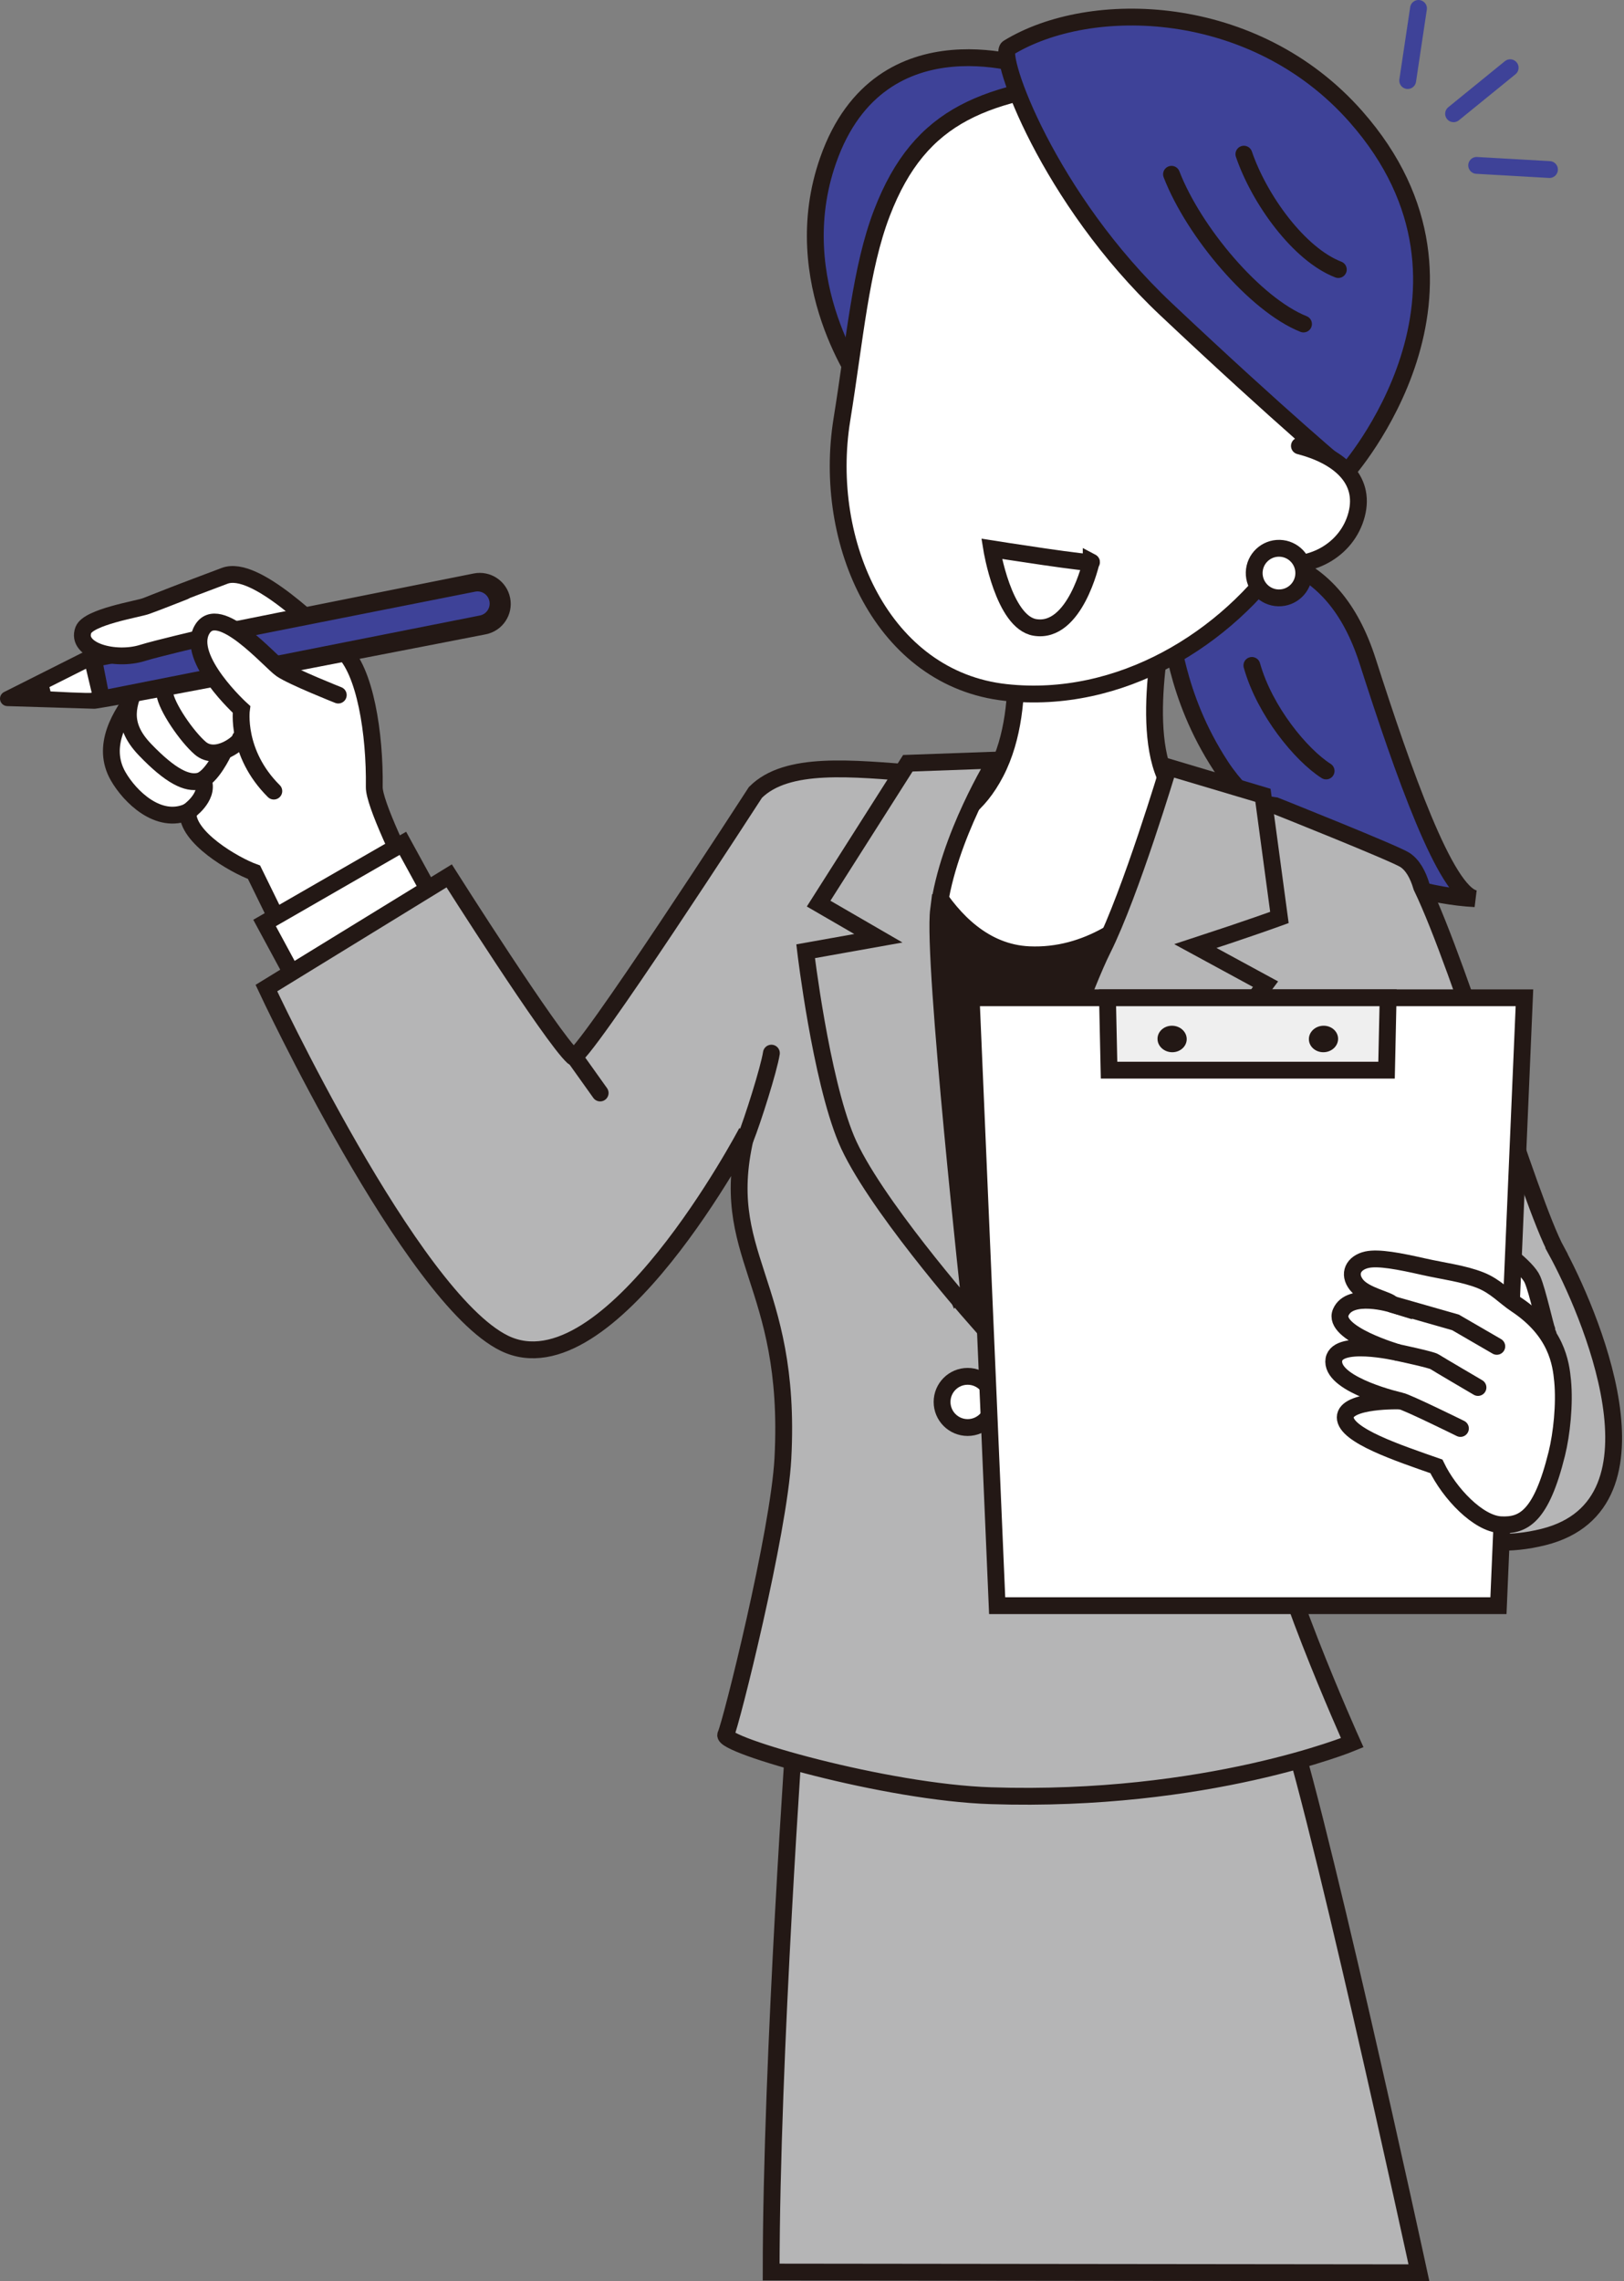 <?xml version="1.0" encoding="utf-8"?>
<svg xmlns="http://www.w3.org/2000/svg" fill="none" height="100%" overflow="visible" preserveAspectRatio="none" style="display: block;" viewBox="0 0 193 271" width="100%">
<rect x="0" y="0" width="193" height="271" fill="#808080" stroke="none"/>
<g id="Clip path group">
<g id="Group">
<g id="Group_2">
<g id="Group_3">
<path d="M44.479 93.499C44.57 87.147 43.386 79.608 40.642 77.186C37.898 74.763 30.354 67.024 26.696 68.406C23.037 69.788 13.123 73.462 11.812 74.577C10.5 75.696 12.887 78.163 18.722 77.721C23.019 77.397 9.95 85.066 14.038 92.21C15.42 94.625 18.84 98.008 22.346 96.432C22.102 99.44 27.839 102.767 30.189 103.616L41.416 126.536L57.257 120.495C57.257 120.495 44.426 97.246 44.479 93.497V93.499Z" fill="white" id="Vector" stroke="#231815" stroke-linecap="round" stroke-width="2"/>
<g id="Vector_2">
<path d="M16.3 81.084C15.327 83.476 14.181 85.878 17.23 89.052C20.278 92.228 22.233 93.14 23.678 92.791C25.122 92.442 26.57 89.331 26.57 89.331" fill="white"/>
<path d="M16.3 81.084C15.327 83.476 14.181 85.878 17.23 89.052C20.278 92.228 22.233 93.14 23.678 92.791C25.122 92.442 26.57 89.331 26.57 89.331" stroke="#231815" stroke-linecap="round" stroke-width="2"/>
</g>
<g id="Vector_3">
</g>
<g id="Group_4">
<path d="M60.624 71.024C60.23 69.029 58.293 67.732 56.297 68.127C56.297 68.127 10.161 77.347 10.018 77.417L5.514 79.681L0.486 82.209C0.124 82.39 -0.067 82.795 0.021 83.189C0.064 83.378 0.162 83.541 0.3 83.662C0.451 83.795 0.647 83.875 0.858 83.883L6.653 84.059L11.196 84.197C11.603 84.36 57.73 75.354 57.73 75.354C59.725 74.96 61.022 73.022 60.627 71.027L60.624 71.024Z" fill="#231815" id="Vector_4"/>
<path d="M6.007 82.142L5.876 81.624L10.221 79.44L10.899 82.29C10.837 82.403 6.004 82.142 6.004 82.142H6.007Z" fill="white" id="Vector_5"/>
<path d="M12.282 79.036L56.468 70.286C57.25 70.13 58.011 70.64 58.164 71.422C58.32 72.203 57.81 72.965 57.029 73.118L12.842 81.868L12.282 79.036Z" fill="#3E4298" id="Vector_6"/>
</g>
<g id="Vector_7">
<path d="M19.572 82.347C19.76 83.976 22.218 87.521 23.801 88.881C25.748 90.554 28.746 88.034 28.553 87.702" fill="white"/>
<path d="M19.572 82.347C19.76 83.976 22.218 87.521 23.801 88.881C25.748 90.554 28.746 88.034 28.553 87.702" stroke="#231815" stroke-linecap="round" stroke-width="2"/>
</g>
<g id="Vector_8">
<path d="M22.348 96.434C22.348 96.434 24.836 94.746 24.188 92.801Z" fill="white"/>
<path d="M22.348 96.434C22.348 96.434 24.836 94.746 24.188 92.801" stroke="#231815" stroke-linecap="round" stroke-width="2"/>
</g>
<g id="Vector_9">
<path d="M21.886 70.265C21.886 70.265 18.448 71.625 17.38 71.997C16.312 72.369 10.502 73.293 9.909 74.844C8.967 77.311 13.704 78.588 16.958 77.558C18.453 77.083 24.18 75.738 24.18 75.738" fill="white"/>
<path d="M21.886 70.265C21.886 70.265 18.448 71.625 17.38 71.997C16.312 72.369 10.502 73.293 9.909 74.844C8.967 77.311 13.704 78.588 16.958 77.558C18.453 77.083 24.18 75.738 24.18 75.738" stroke="#231815" stroke-linecap="round" stroke-width="2"/>
</g>
<g id="Vector_10">
<path d="M40.2 82.571C40.2 82.571 34.795 80.433 33.44 79.511C32.086 78.586 25.944 71.379 23.997 74.814C22.052 78.249 28.696 84.272 28.696 84.272C28.696 84.272 27.972 89.444 32.541 93.98" fill="white"/>
<path d="M40.2 82.571C40.2 82.571 34.795 80.433 33.44 79.511C32.086 78.586 25.944 71.379 23.997 74.814C22.052 78.249 28.696 84.272 28.696 84.272C28.696 84.272 27.972 89.444 32.541 93.98" stroke="#231815" stroke-linecap="round" stroke-width="2"/>
</g>
</g>
<g id="Vector_11">
<path d="M142.819 64.983C149.076 65.541 158.295 65.325 162.532 78.54C166.769 91.753 171.797 106.076 175.298 106.76C165.141 106.237 150.799 99.714 145.118 91.044C139.436 82.375 139.424 74.771 138.68 73.962" fill="#3E4298"/>
<path d="M142.819 64.983C149.076 65.541 158.295 65.325 162.532 78.54C166.769 91.753 171.797 106.076 175.298 106.76C165.141 106.237 150.799 99.714 145.118 91.044C139.436 82.375 139.424 74.771 138.68 73.962" stroke="#231815" stroke-linecap="round" stroke-width="2"/>
</g>
<g id="Vector_12">
<path d="M148.777 79.05C150.294 84.461 154.649 89.715 157.599 91.587Z" fill="#3E4298"/>
<path d="M148.777 79.05C150.294 84.461 154.649 89.715 157.599 91.587" stroke="#231815" stroke-linecap="round" stroke-width="2"/>
</g>
<path d="M94.549 203.993C94.549 203.993 91.646 244.416 91.646 269.909L168.628 269.994C168.628 269.994 155.83 210.884 152.174 202.046L94.549 203.993Z" fill="#B5B5B6" id="Vector_13" stroke="#231815" stroke-linecap="round" stroke-width="2"/>
<g id="Vector_14">
<path d="M53.325 110.127L47.879 100.184L31.442 109.645L35.86 117.819" fill="white"/>
<path d="M53.325 110.127L47.879 100.184L31.442 109.645L35.86 117.819" stroke="#231815" stroke-linecap="round" stroke-width="2"/>
</g>
<g id="Group_5">
<path d="M184.985 148.619C181.793 142.769 173.679 115.162 168.945 105.347C168.513 103.872 167.87 102.744 166.955 102.151C165.711 101.347 151.561 95.708 151.561 95.708C151.561 95.708 129.05 92.355 125.052 92.355C119.127 92.355 113.257 92.212 109.329 91.906C101.155 91.267 93.508 90.406 89.776 94.137C89.776 94.137 68.952 126.315 68.105 125.551C65.537 123.229 53.38 104.05 53.38 104.05L31.659 117.379C31.659 117.379 48.847 154.15 59.934 159.57C72.37 165.651 88.741 134.489 88.741 134.489C85.01 149.275 94.159 152.029 93.041 173.248C92.578 182.048 86.862 204.85 86.254 206.069C85.643 207.287 105.258 212.921 117.76 213.323C143.462 214.153 160.703 207.026 160.703 207.026C160.703 207.026 150.709 184.827 150.573 177.683C150.516 174.592 152.875 168.29 155.941 160.656C159.187 170.129 167.256 186.634 183.439 182.588C198.994 178.701 188.689 155.414 184.982 148.621L184.985 148.619Z" fill="#B5B5B6" id="Vector_15"/>
<path d="M184.985 148.619C181.793 142.769 173.679 115.162 168.945 105.347C168.513 103.872 167.87 102.744 166.955 102.151C165.711 101.347 151.561 95.708 151.561 95.708C151.561 95.708 129.05 92.355 125.052 92.355C119.127 92.355 113.257 92.212 109.329 91.906C101.155 91.267 93.508 90.406 89.776 94.137C89.776 94.137 68.952 126.315 68.105 125.551C65.537 123.229 53.38 104.05 53.38 104.05L31.659 117.379C31.659 117.379 48.847 154.15 59.934 159.57C72.37 165.651 88.741 134.489 88.741 134.489C85.01 149.275 94.159 152.029 93.041 173.248C92.578 182.048 86.862 204.85 86.254 206.069C85.643 207.287 105.258 212.921 117.76 213.323C143.462 214.153 160.703 207.026 160.703 207.026C160.703 207.026 150.709 184.827 150.573 177.683C150.516 174.592 152.875 168.29 155.941 160.656C159.187 170.129 167.256 186.634 183.439 182.588C198.994 178.701 188.689 155.414 184.982 148.621L184.985 148.619Z" id="Vector_16" stroke="#231815" stroke-linecap="round" stroke-width="2"/>
</g>
<path d="M106.316 97.078C106.316 97.078 146.892 100.784 145.673 100.379C144.454 99.972 115.405 157.51 115.405 157.51C115.405 157.51 99.881 128.69 101.796 121.505C103.711 114.321 107.636 99.872 106.316 97.078Z" fill="#231815" id="Vector_17"/>
<g id="Vector_18">
<path d="M138.677 72.419C138.677 72.419 135.117 87.252 139.077 93.346C143.037 99.44 144.248 96.927 144.248 96.927C144.248 96.927 136.195 114.035 122.298 113.419C111.651 112.947 107.48 97.945 107.48 97.945C107.48 97.945 114.081 99.975 118.348 91.748C122.615 83.521 119.871 71.333 119.871 71.333" fill="white"/>
<path d="M138.677 72.419C138.677 72.419 135.117 87.252 139.077 93.346C143.037 99.44 144.248 96.927 144.248 96.927C144.248 96.927 136.195 114.035 122.298 113.419C111.651 112.947 107.48 97.945 107.48 97.945C107.48 97.945 114.081 99.975 118.348 91.748C122.615 83.521 119.871 71.333 119.871 71.333" stroke="#231815" stroke-linecap="round" stroke-width="2"/>
</g>
<path d="M139.376 96.924C139.376 96.924 132.164 130.137 125.155 138.364C118.147 146.592 113.576 153.397 113.576 153.397C104.741 132.678 110.794 95.985 111.038 96.012" id="Vector_19" stroke="#231815" stroke-linecap="round" stroke-width="2"/>
<path d="M152.048 108.991L150.093 94.48L138.868 91.137C138.868 91.137 134.4 106.066 131.048 112.771C127.002 120.86 115.408 156.06 115.408 156.06C115.408 156.06 124.751 146.084 131.252 139.99C137.753 133.897 150.402 116.917 150.402 116.917L142.065 112.389C148.495 110.288 152.048 108.991 152.048 108.991Z" fill="#B5B5B6" id="Vector_20" stroke="#231815" stroke-linecap="round" stroke-width="2"/>
<path d="M111.546 108.069C112.664 99.435 118.351 90.295 118.351 90.295L107.889 90.67L97.288 107.345L104.389 111.461L95.742 113.004C95.742 113.004 97.526 128.026 100.574 135.339C103.623 142.651 115.403 156.058 115.403 156.058C115.403 156.058 110.772 114.03 111.543 108.067L111.546 108.069Z" fill="#B5B5B6" id="Vector_21" stroke="#231815" stroke-linecap="round" stroke-width="2"/>
<path d="M123.216 8.212C123.216 8.212 104.685 1.201 98.423 19.02C93.327 33.522 102.592 45.953 102.592 45.953L123.216 8.212Z" fill="#3E4298" id="Vector_22" stroke="#231815" stroke-linecap="round" stroke-width="2"/>
<path d="M104.814 25.285C102.278 31.881 101.61 40.204 100.052 49.848C97.685 64.518 104.929 80.661 119.519 82.264C133.101 83.757 145.849 75.897 152.827 65.564C157.484 58.666 162.07 44.471 161.1 34.997C160.13 25.523 145.962 7.928 131.598 9.378C117.235 10.828 109.395 13.366 104.814 25.285Z" fill="white" id="Vector_23" stroke="#231815" stroke-linecap="round" stroke-width="2"/>
<path d="M119.813 5.689C118.489 6.503 124.575 23.546 138.554 36.716C152.533 49.886 160.037 56.1 160.037 56.1C160.037 56.1 179.301 34.459 161.148 13.863C149.076 0.168 129.571 -0.302 119.813 5.689Z" fill="#3E4298" id="Vector_24" stroke="#231815" stroke-linecap="round" stroke-width="2"/>
<path d="M139.225 20.704C141.889 27.581 149.181 36.206 154.911 38.49" id="Vector_25" stroke="#231815" stroke-linecap="round" stroke-width="2"/>
<path d="M147.827 18.314C149.666 23.696 154.37 30.22 159.049 32.022" id="Vector_26" stroke="#231815" stroke-linecap="round" stroke-width="2"/>
<path d="M129.681 66.752C129.681 66.752 127.764 75.331 122.987 74.534C119.25 73.911 117.851 65.194 117.851 65.194C117.851 65.194 130.531 67.192 129.681 66.75V66.752Z" fill="white" id="Vector_27" stroke="#231815" stroke-linecap="round" stroke-width="2"/>
<g id="Vector_28">
<path d="M154.426 52.972C158.949 54.138 162.331 56.831 161.228 61.108C160.125 65.385 155.566 67.908 151.043 66.745" fill="white"/>
<path d="M154.426 52.972C158.949 54.138 162.331 56.831 161.228 61.108C160.125 65.385 155.566 67.908 151.043 66.745" stroke="#231815" stroke-linecap="round" stroke-width="2"/>
</g>
<path d="M154.943 68.157C154.9 69.783 153.549 71.067 151.92 71.024C150.294 70.981 149.01 69.629 149.053 68.001C149.096 66.375 150.448 65.091 152.076 65.134C153.702 65.177 154.986 66.529 154.943 68.157Z" fill="white" id="Vector_29" stroke="#231815" stroke-linecap="round" stroke-width="2"/>
<path d="M68.151 125.393L71.324 129.843" id="Vector_30" stroke="#231815" stroke-linecap="round" stroke-width="2"/>
<path d="M114.998 169.585C116.678 169.585 118.039 168.223 118.039 166.544C118.039 164.865 116.678 163.503 114.998 163.503C113.319 163.503 111.958 164.865 111.958 166.544C111.958 168.223 113.319 169.585 114.998 169.585Z" fill="white" id="Vector_31" stroke="#231815" stroke-linecap="round" stroke-width="2"/>
<g id="Vector_32">
<path d="M88.58 135.269C89.447 133.105 91.377 127.021 91.674 125.107Z" fill="#3E4298"/>
<path d="M88.58 135.269C89.447 133.105 91.377 127.021 91.674 125.107" stroke="#231815" stroke-linecap="round" stroke-width="2"/>
</g>
<g id="Group_6">
<path d="M179.472 8.046L172.747 13.514" id="Vector_33" stroke="#3E4298" stroke-linecap="round" stroke-width="2"/>
<path d="M168.578 1L167.294 9.569" id="Vector_34" stroke="#3E4298" stroke-linecap="round" stroke-width="2"/>
<path d="M184.143 20.141L175.491 19.648" id="Vector_35" stroke="#3E4298" stroke-linecap="round" stroke-width="2"/>
</g>
<path d="M175.685 139.907L172.591 146.313" id="Vector_36" stroke="#231815" stroke-linecap="round" stroke-width="2"/>
<g id="Group_7">
<g id="Vector_37">
<path d="M183.829 157.96C183.676 157.729 182.748 153.482 182.13 152.017C181.512 150.549 178.117 148.079 176.34 146.921C174.564 145.762 173.483 150.087 173.252 150.087C173.021 150.087 183.982 158.503 183.982 158.503" fill="white"/>
<path d="M183.829 157.96C183.676 157.729 182.748 153.482 182.13 152.017C181.512 150.549 178.117 148.079 176.34 146.921C174.564 145.762 173.483 150.087 173.252 150.087C173.021 150.087 183.982 158.503 183.982 158.503" stroke="#231815" stroke-linecap="round" stroke-width="2"/>
</g>
<g id="Group_8">
<path d="M178.079 190.745H118.504L115.416 118.532H181.168L178.079 190.745Z" fill="white" id="Vector_38" stroke="#231815" stroke-linecap="round" stroke-width="2"/>
<path d="M164.781 127.131H131.802L131.616 118.532H164.967L164.781 127.131Z" fill="#EFEFEF" id="Vector_39" stroke="#231815" stroke-linecap="round" stroke-width="2"/>
<g id="Group_9">
<path d="M141.032 123.43C141.039 124.297 140.27 125 139.316 125C138.361 125 137.574 124.299 137.562 123.43C137.549 122.56 138.318 121.852 139.278 121.852C140.238 121.852 141.024 122.558 141.032 123.43Z" fill="#231815" id="Vector_40"/>
<path d="M159.022 123.43C159.009 124.297 158.225 125 157.268 125C156.31 125 155.541 124.299 155.551 123.43C155.559 122.56 156.345 121.852 157.305 121.852C158.265 121.852 159.034 122.558 159.022 123.43Z" fill="#231815" id="Vector_41"/>
</g>
</g>
<g id="Group_10">
<path d="M185.706 164.058C185.505 161.912 184.987 158.141 180.155 154.942C178.848 154.077 177.71 152.788 175.956 152.092C173.913 151.28 171.556 151.012 169.164 150.471C166.307 149.825 163.824 149.343 162.447 149.647C160.831 150.006 160.18 151.331 161.21 152.632C162.243 153.934 165.083 154.404 165.442 154.942C165.442 154.942 160.419 153.386 159.341 155.899C158.265 158.412 166.158 160.684 166.158 160.684C166.158 160.684 158.502 158.889 158.502 161.759C158.502 164.629 166.457 166.423 166.457 166.423C166.457 166.423 159.871 166.225 159.871 168.378C159.871 170.532 166.226 172.625 170.704 174.198C172.25 177.409 175.67 181.003 178.361 181.136C181.05 181.269 183.16 180.189 185.012 172.7C185.595 170.348 185.965 166.808 185.706 164.053V164.058Z" fill="white" id="Vector_42" stroke="#231815" stroke-linecap="round" stroke-width="2"/>
<g id="Vector_43">
<path d="M165.44 154.942L172.976 157.095L177.883 159.94" fill="white"/>
<path d="M165.44 154.942L172.976 157.095L177.883 159.94" stroke="#231815" stroke-linecap="round" stroke-width="2"/>
</g>
<g id="Vector_44">
<path d="M166.158 160.684C166.158 160.684 170.106 161.52 170.465 161.759C170.825 161.998 175.647 164.827 175.647 164.827" fill="white"/>
<path d="M166.158 160.684C166.158 160.684 170.106 161.52 170.465 161.759C170.825 161.998 175.647 164.827 175.647 164.827" stroke="#231815" stroke-linecap="round" stroke-width="2"/>
</g>
<g id="Vector_45">
<path d="M166.46 166.426C167.179 166.546 173.561 169.695 173.561 169.695Z" fill="white"/>
<path d="M166.46 166.426C167.179 166.546 173.561 169.695 173.561 169.695" stroke="#231815" stroke-linecap="round" stroke-width="2"/>
</g>
</g>
</g>
</g>
</g>
</g>
</svg>